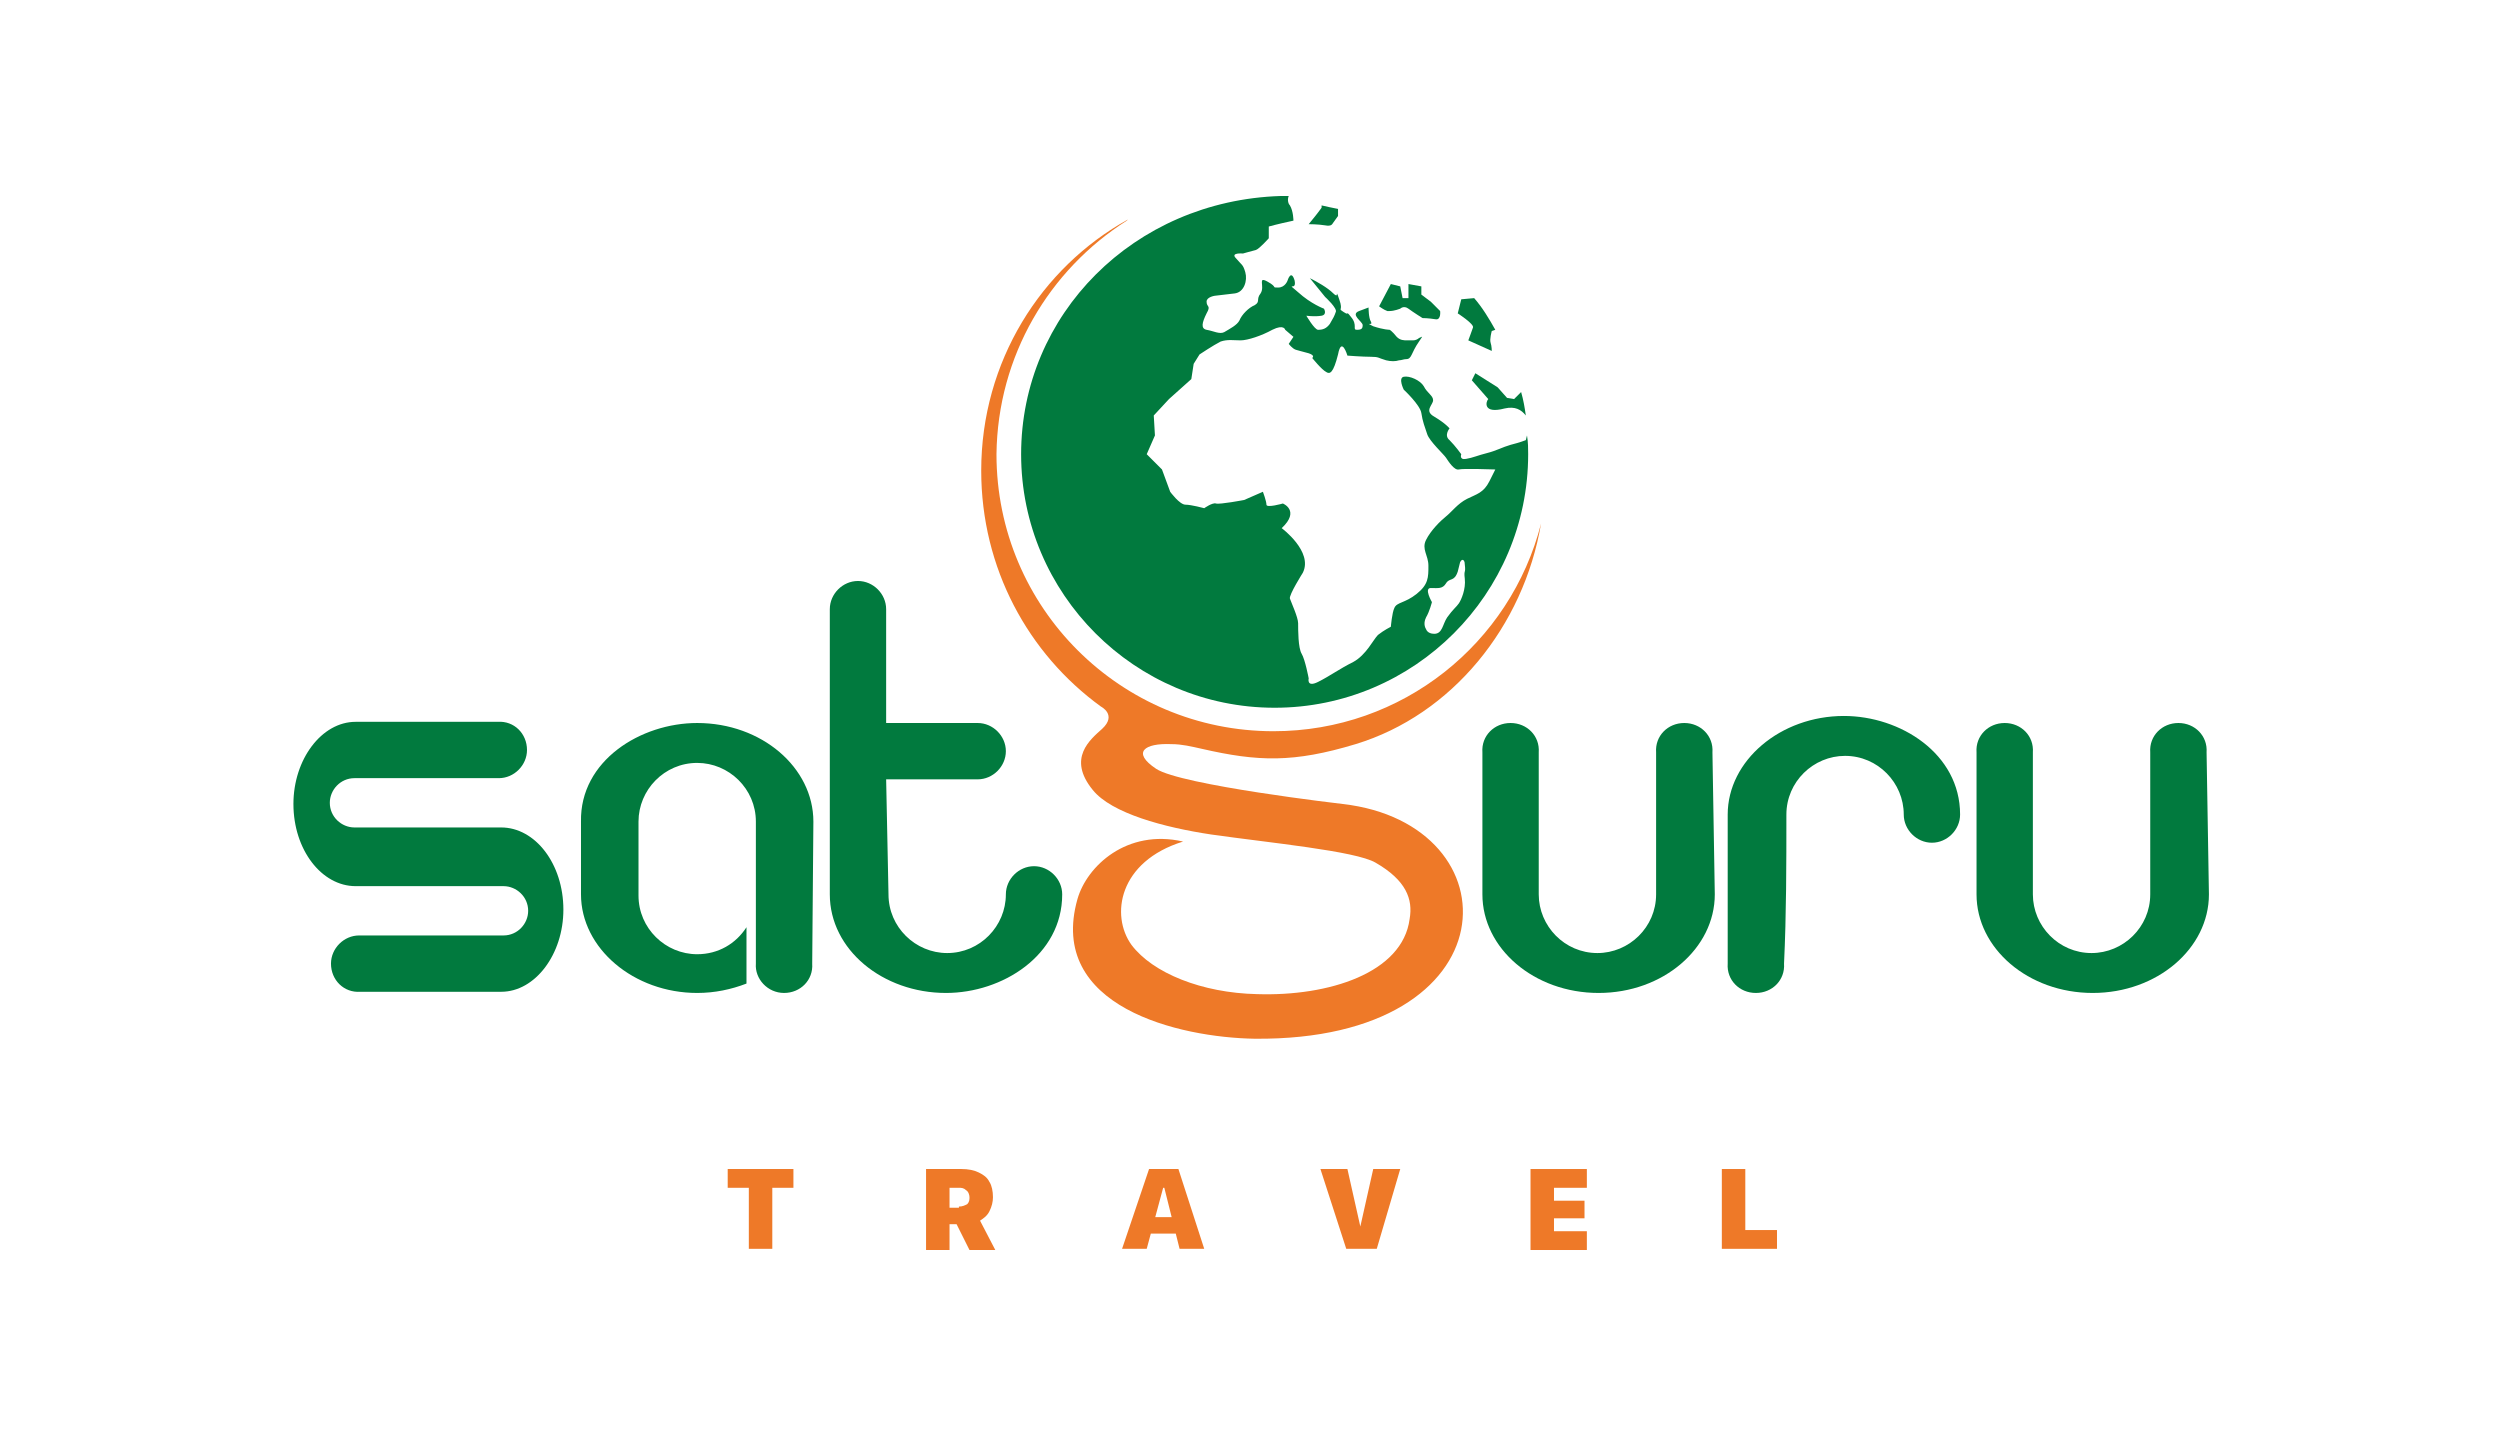 <?xml version="1.0" encoding="utf-8"?>
<!-- Generator: Adobe Illustrator 26.4.1, SVG Export Plug-In . SVG Version: 6.00 Build 0)  -->
<svg version="1.1" id="Calque_1" xmlns="http://www.w3.org/2000/svg" xmlns:xlink="http://www.w3.org/1999/xlink" x="0px" y="0px"
	 viewBox="0 0 213 123.5" style="enable-background:new 0 0 213 123.5;" xml:space="preserve">
<style type="text/css">
	.st0{fill:#EE7928;}
	.st1{fill:#017A3E;}
</style>
<g>
	<g>
		<path class="st0" d="M114.4,68.5c0,0-13.8-1.6-15.9-3c-2.1-1.4-1-2.2,1.3-2.1c0.9,0,1.7,0.2,2.6,0.4c4.8,1.1,7.8,1.2,13.1-0.4
			c8.2-2.5,14.3-10,15.8-18.8c-2.6,10.2-11.8,17.7-22.8,17.7c-13,0-23.6-10.5-23.6-23.6C85,30.3,89.4,23,96,18.8l0.1-0.1
			c-7.4,4.1-12.5,12.1-12.5,21.4c0,8.3,4,15.6,10.2,20.1c0,0,1.4,0.7,0.1,1.9c-1,0.9-3,2.5-0.8,5.2c1.6,2,6.1,3.2,10.1,3.8
			c4.9,0.7,12.3,1.4,14,2.4c2.6,1.5,3.2,3.1,2.9,4.8c-0.6,4.6-6.9,6.6-13,6.4c-4.7-0.1-8.9-1.8-10.7-4.2c-1.8-2.5-1.1-7.1,4.4-8.8
			c-4.8-1.1-8.2,2.1-9,4.9c-2.6,9.2,8.7,11.8,15.1,11.9C129,88.7,129.2,70.2,114.4,68.5"/>
		<path class="st1" d="M30.3,75.5c-2.9,0-5.3-3.1-5.3-7c0-3.8,2.4-7,5.3-7h12.1c1.4-0.1,2.5,1,2.5,2.4c0,1.3-1.1,2.4-2.4,2.4
			c-2.4,0-4.8,0-7.2,0l-5.1,0c-1.2,0-2.1,1-2.1,2.1c0,1.2,1,2.1,2.1,2.1c4.2,0,8.3,0,12.5,0c2.9,0,5.3,3.1,5.3,7c0,3.8-2.4,7-5.3,7
			H30.7c-1.4,0.1-2.5-1-2.5-2.4c0-1.3,1.1-2.4,2.4-2.4c2.4,0,4.8,0,7.2,0l5.1,0c1.2,0,2.1-1,2.1-2.1c0-1.2-1-2.1-2.1-2.1
			C38.6,75.5,34.4,75.5,30.3,75.5"/>
		<path class="st1" d="M69.2,82.1c0.1,1.4-1,2.5-2.4,2.5s-2.5-1.2-2.4-2.5v-4.9l0-7.2c0-2.8-2.3-5-5-5c-2.8,0-5,2.3-5,5v6.3
			c0,2.8,2.3,5,5,5c1.8,0,3.3-0.9,4.2-2.3v4.8c-1.3,0.5-2.7,0.8-4.2,0.8c-5.4,0-9.9-3.8-9.9-8.4l0-6.2c-0.1-5.2,5.1-8.4,9.9-8.4
			c5.5,0,9.9,3.8,9.9,8.4L69.2,82.1z"/>
		<path class="st1" d="M75.7,76.2c0,2.8,2.3,5,5,5c2.8,0,5-2.3,5-5c0-1.3,1.1-2.4,2.4-2.4c1.3,0,2.4,1.1,2.4,2.4
			c0,5.2-5.1,8.4-9.9,8.4c-5.4,0-9.9-3.7-9.9-8.4c0-8.1,0-16.2,0-24.3c0-1.3,1.1-2.4,2.4-2.4c1.3,0,2.4,1.1,2.4,2.4
			c0,3.2,0,6.4,0,9.7c2.6,0,5.2,0,7.8,0c1.3,0,2.4,1.1,2.4,2.4c0,1.3-1.1,2.4-2.4,2.4c-2.6,0-5.2,0-7.8,0L75.7,76.2z"/>
	</g>
	<path class="st1" d="M188,64.1c0.1-1.4-1-2.5-2.4-2.5s-2.5,1.1-2.4,2.5l0,12.1c0,2.8-2.3,5-5,5c-2.8,0-5-2.3-5-5l0-12.1
		c0.1-1.4-1-2.5-2.4-2.5c-1.4,0-2.5,1.1-2.4,2.5v12.1c0,4.6,4.4,8.4,9.9,8.4s9.9-3.8,9.9-8.4L188,64.1z"/>
	<path class="st1" d="M152.2,69.4c0-2.8,2.3-5,5-5c2.8,0,5,2.3,5,5c0,1.3,1.1,2.4,2.4,2.4c1.3,0,2.4-1.1,2.4-2.4
		c0-5.2-5.1-8.4-9.9-8.4c-5.4,0-9.9,3.8-9.9,8.4c0,4.2,0,8.5,0,12.7c-0.1,1.4,1,2.5,2.4,2.5c1.4,0,2.5-1.1,2.4-2.5
		C152.2,77.9,152.2,73.6,152.2,69.4"/>
	<path class="st1" d="M145.9,64.1c0.1-1.4-1-2.5-2.4-2.5c-1.4,0-2.5,1.1-2.4,2.5l0,12.1c0,2.8-2.3,5-5,5c-2.8,0-5-2.3-5-5l0-12.1
		c0.1-1.4-1-2.5-2.4-2.5c-1.4,0-2.5,1.1-2.4,2.5l0,12.1c0,4.6,4.4,8.4,9.9,8.4s9.9-3.8,9.9-8.4L145.9,64.1z"/>
	<g>
		<path class="st0" d="M63.8,101.2H62v-1.6h5.6v1.6h-1.8v5.2h-2V101.2z"/>
		<path class="st0" d="M78.8,99.6h3.1c0.6,0,1.1,0.1,1.5,0.3c0.4,0.2,0.7,0.4,0.9,0.8c0.2,0.3,0.3,0.8,0.3,1.3v0
			c0,0.4-0.1,0.8-0.3,1.2c-0.2,0.4-0.5,0.6-0.8,0.8l1.3,2.5h-2.2l-1.1-2.2c0,0,0,0,0,0c0,0,0,0,0,0h-0.6v2.2h-2V99.6z M81.7,102.8
			c0.3,0,0.5-0.1,0.7-0.2c0.2-0.2,0.2-0.4,0.2-0.6v0c0-0.2-0.1-0.5-0.3-0.6c-0.2-0.2-0.4-0.2-0.6-0.2h-0.8v1.7H81.7z"/>
		<path class="st0" d="M97.9,99.6h1.9v1.6h-0.7l-1.4,5.2h-2.1L97.9,99.6z M97.5,103.7h3.3l0.4,1.4h-4.2L97.5,103.7z M99.2,101.2
			v-1.6h1.2l2.2,6.8h-2.1L99.2,101.2z"/>
		<path class="st0" d="M112.5,99.6h2.3l1.1,4.9h0l1.1-4.9h2.3l-2,6.8h-2.6L112.5,99.6z"/>
		<path class="st0" d="M130.4,99.6h4.8v1.6h-2.8v1.1h2.6v1.5h-2.6v1.1h2.8v1.6h-4.8V99.6z"/>
		<path class="st0" d="M146.7,99.6h2v5.2h2.7v1.6h-4.7V99.6z"/>
	</g>
	<path class="st1" d="M120,24.2l0,1.2l-0.5,0l-0.2-1l-0.8-0.2l-1,1.9c0,0,0.4,0.3,0.7,0.4c0,0,0.1,0,0.2,0c0.4,0,0.9-0.2,0.9-0.2
		s0.3-0.3,0.7,0c0.4,0.3,1.2,0.8,1.2,0.8s0.5,0,1.1,0.1c0.5,0.1,0.4-0.7,0.4-0.7l-0.8-0.8l-0.8-0.6l0-0.7L120,24.2z"/>
	<path class="st1" d="M125.1,29l2,0.9c0,0,0-0.4-0.1-0.7c-0.1-0.3,0.1-1,0.1-1l0.3-0.1c-0.5-0.9-1.1-1.9-1.8-2.7l-1.1,0.1l-0.3,1.2
		c0,0,1.4,0.9,1.3,1.2C125.4,28.2,125.1,29,125.1,29z"/>
	<path class="st1" d="M128.2,34.8c0.9-0.2,1.4,0.1,1.8,0.6c-0.1-0.7-0.2-1.3-0.4-2l0,0l-0.6,0.6l-0.6-0.1l-0.8-0.9l-1.9-1.2
		l-0.3,0.6l1.4,1.6C126.6,34.2,126.3,35.3,128.2,34.8z"/>
	<path class="st1" d="M130,37.5c0,0-0.5,0.2-1.3,0.4c-0.7,0.2-1.2,0.5-2,0.7c-0.8,0.2-1.2,0.4-1.8,0.5c-0.6,0.1-0.4-0.4-0.4-0.4
		s-0.5-0.7-1-1.2c-0.5-0.4,0-1,0-1s-0.3-0.4-1.3-1c-0.9-0.5-0.1-1-0.1-1.4c0-0.4-0.5-0.6-0.8-1.2c-0.3-0.5-1.2-0.9-1.7-0.8
		c-0.5,0.1,0,1.1,0,1.1s1.4,1.3,1.5,2c0.1,0.7,0.3,1.2,0.5,1.8c0.2,0.6,1.4,1.7,1.6,2c0.2,0.3,0.7,1.1,1.1,1c0.3-0.1,3.1,0,3.1,0
		l-0.5,1c-0.5,1-1.1,1.1-1.9,1.5c-0.8,0.4-1.3,1.1-1.8,1.5c-0.5,0.4-1.3,1.2-1.7,2c-0.4,0.8,0.2,1.3,0.2,2.2c0,1,0,1.6-1,2.4
		c-1,0.8-1.7,0.7-1.9,1.2c-0.2,0.4-0.3,1.6-0.3,1.6s-0.6,0.3-1.1,0.7c-0.4,0.4-1,1.7-2.1,2.3c-1.2,0.6-2,1.2-3,1.7
		c-1,0.5-0.8-0.3-0.8-0.3s-0.3-1.6-0.6-2.1c-0.3-0.5-0.3-2-0.3-2.6c0-0.5-0.6-1.8-0.7-2.1c-0.1-0.3,1.1-2.2,1.1-2.2
		c0.9-1.8-1.8-3.8-1.8-3.8c1.6-1.5,0.1-2.1,0.1-2.1s-1.4,0.4-1.4,0.1c0-0.3-0.3-1.1-0.3-1.1l-1.6,0.7c0,0-2.1,0.4-2.4,0.3
		c-0.3-0.1-1,0.4-1,0.4s-1.1-0.3-1.6-0.3c-0.5,0-1.3-1.1-1.3-1.1l-0.7-1.9l-1.3-1.3l0.7-1.6l-0.1-1.7l1.3-1.4l1.9-1.7l0.2-1.3
		l0.5-0.8c0,0,1.2-0.8,1.8-1.1c0.6-0.2,1.1-0.1,1.7-0.1c0.6,0,1.8-0.4,2.7-0.9c1-0.5,1.1,0,1.1,0l0.7,0.6l-0.4,0.6
		c0,0,0.3,0.4,0.6,0.5c0.3,0.1,0.4,0.1,1.1,0.3c0.6,0.2,0.3,0.4,0.3,0.4s0.8,1,1.2,1.2c0.3,0.2,0.6,0.1,1-1.5
		c0.3-1.6,0.8,0.1,0.8,0.1s1.3,0.1,2,0.1c0.7,0,0.6,0.1,1.3,0.3c0.4,0.1,0.8,0.1,1.1,0c0.2,0,0.4-0.1,0.6-0.1c0.5,0,0.4-0.5,1.1-1.5
		c0.4-0.6,0.3-0.4,0-0.3c-0.1,0.1-0.3,0.2-0.5,0.2c-0.1,0-0.3,0-0.5,0c-0.3,0-0.6,0-0.9-0.3c-0.4-0.5-0.6-0.6-0.6-0.6
		s-0.5,0-1.4-0.3c-0.4-0.2-0.4-0.2-0.3-0.2c0.1,0,0.2,0,0.1-0.2c-0.2-0.3-0.2-1.2-0.2-1.2l-0.8,0.3c-0.8,0.3,0.3,0.9,0.3,1.2
		c0,0.3-0.1,0.4-0.5,0.4c-0.4,0,0.1-0.4-0.5-1.1c-0.3-0.4-0.3-0.3-0.3-0.3c0,0,0,0.1-0.3-0.1c-0.6-0.4,0,0-0.4-1.1
		c-0.2-0.6-0.2-0.5-0.2-0.4c0,0.1-0.1,0.1-0.3-0.1c-0.5-0.5-1.4-1-2-1.3l1.3,1.6c0,0,1.1,1,0.9,1.3c-0.1,0.3-0.2,0.5-0.5,1
		c-0.3,0.4-0.6,0.5-1,0.5c-0.3,0-1-1.2-1-1.2s0.7,0.1,1.3,0c0.5-0.1,0.2-0.6,0.2-0.6s-1.1-0.4-2.2-1.4c-0.6-0.5-0.6-0.5-0.5-0.5
		c0.1,0,0.3,0,0.2-0.5c-0.3-1-0.6,0-0.6,0s-0.2,0.6-0.8,0.6c-0.6,0,0,0-0.9-0.5c-0.9-0.5-0.2,0.4-0.6,1c-0.4,0.5,0,0.7-0.5,1
		c-0.5,0.2-1.1,0.8-1.3,1.3c-0.2,0.4-0.8,0.7-1.3,1c-0.4,0.2-0.9-0.1-1.5-0.2c-0.5-0.1-0.4-0.6,0-1.4c0.4-0.7,0-0.5,0-1
		c0-0.4,0.7-0.5,0.7-0.5s0.8-0.1,1.7-0.2c0.8-0.1,1.1-1.1,0.9-1.8c-0.2-0.7-0.3-0.6-0.8-1.2c-0.5-0.5,0.6-0.4,0.6-0.4
		s0.7-0.2,1.1-0.3c0.3-0.1,1.1-1,1.1-1l0-1c0,0,0.7-0.2,2.1-0.5c0,0,0-0.8-0.3-1.3c-0.2-0.2-0.2-0.6-0.1-0.8c-0.2,0-0.5,0-0.7,0
		C96.6,17.1,87,26.8,87,38.7s9.7,21.6,21.6,21.6s21.6-9.7,21.6-21.6c0-0.5,0-1-0.1-1.6L130,37.5z M124.8,49.3
		c0.1,0.9-0.3,1.8-0.5,2.1c-0.2,0.3-0.5,0.5-1,1.2c-0.4,0.6-0.4,1.4-1.1,1.4c-0.6,0-0.7-0.4-0.7-0.4s-0.3-0.4,0-1
		c0.3-0.5,0.5-1.3,0.5-1.3s-0.7-1.2-0.1-1.2c0.6,0,1,0.1,1.3-0.4c0.3-0.5,0.7-0.1,1-1l0.2-0.8c0,0,0.1-0.2,0.2-0.2
		c0.1,0,0.2,0.1,0.2,0.4C124.9,48.9,124.7,48.5,124.8,49.3z"/>
	<path class="st1" d="M112.6,17.7l-0.3,0.4c-0.3,0.4,0,0-0.8,1c0,0,0.8,0,1.4,0.1c0.5,0.1,0.6-0.1,0.6-0.1l0.5-0.7c0,0,0-0.3,0-0.6
		c-0.5-0.1-1-0.2-1.4-0.3L112.6,17.7z"/>
</g>
</svg>
